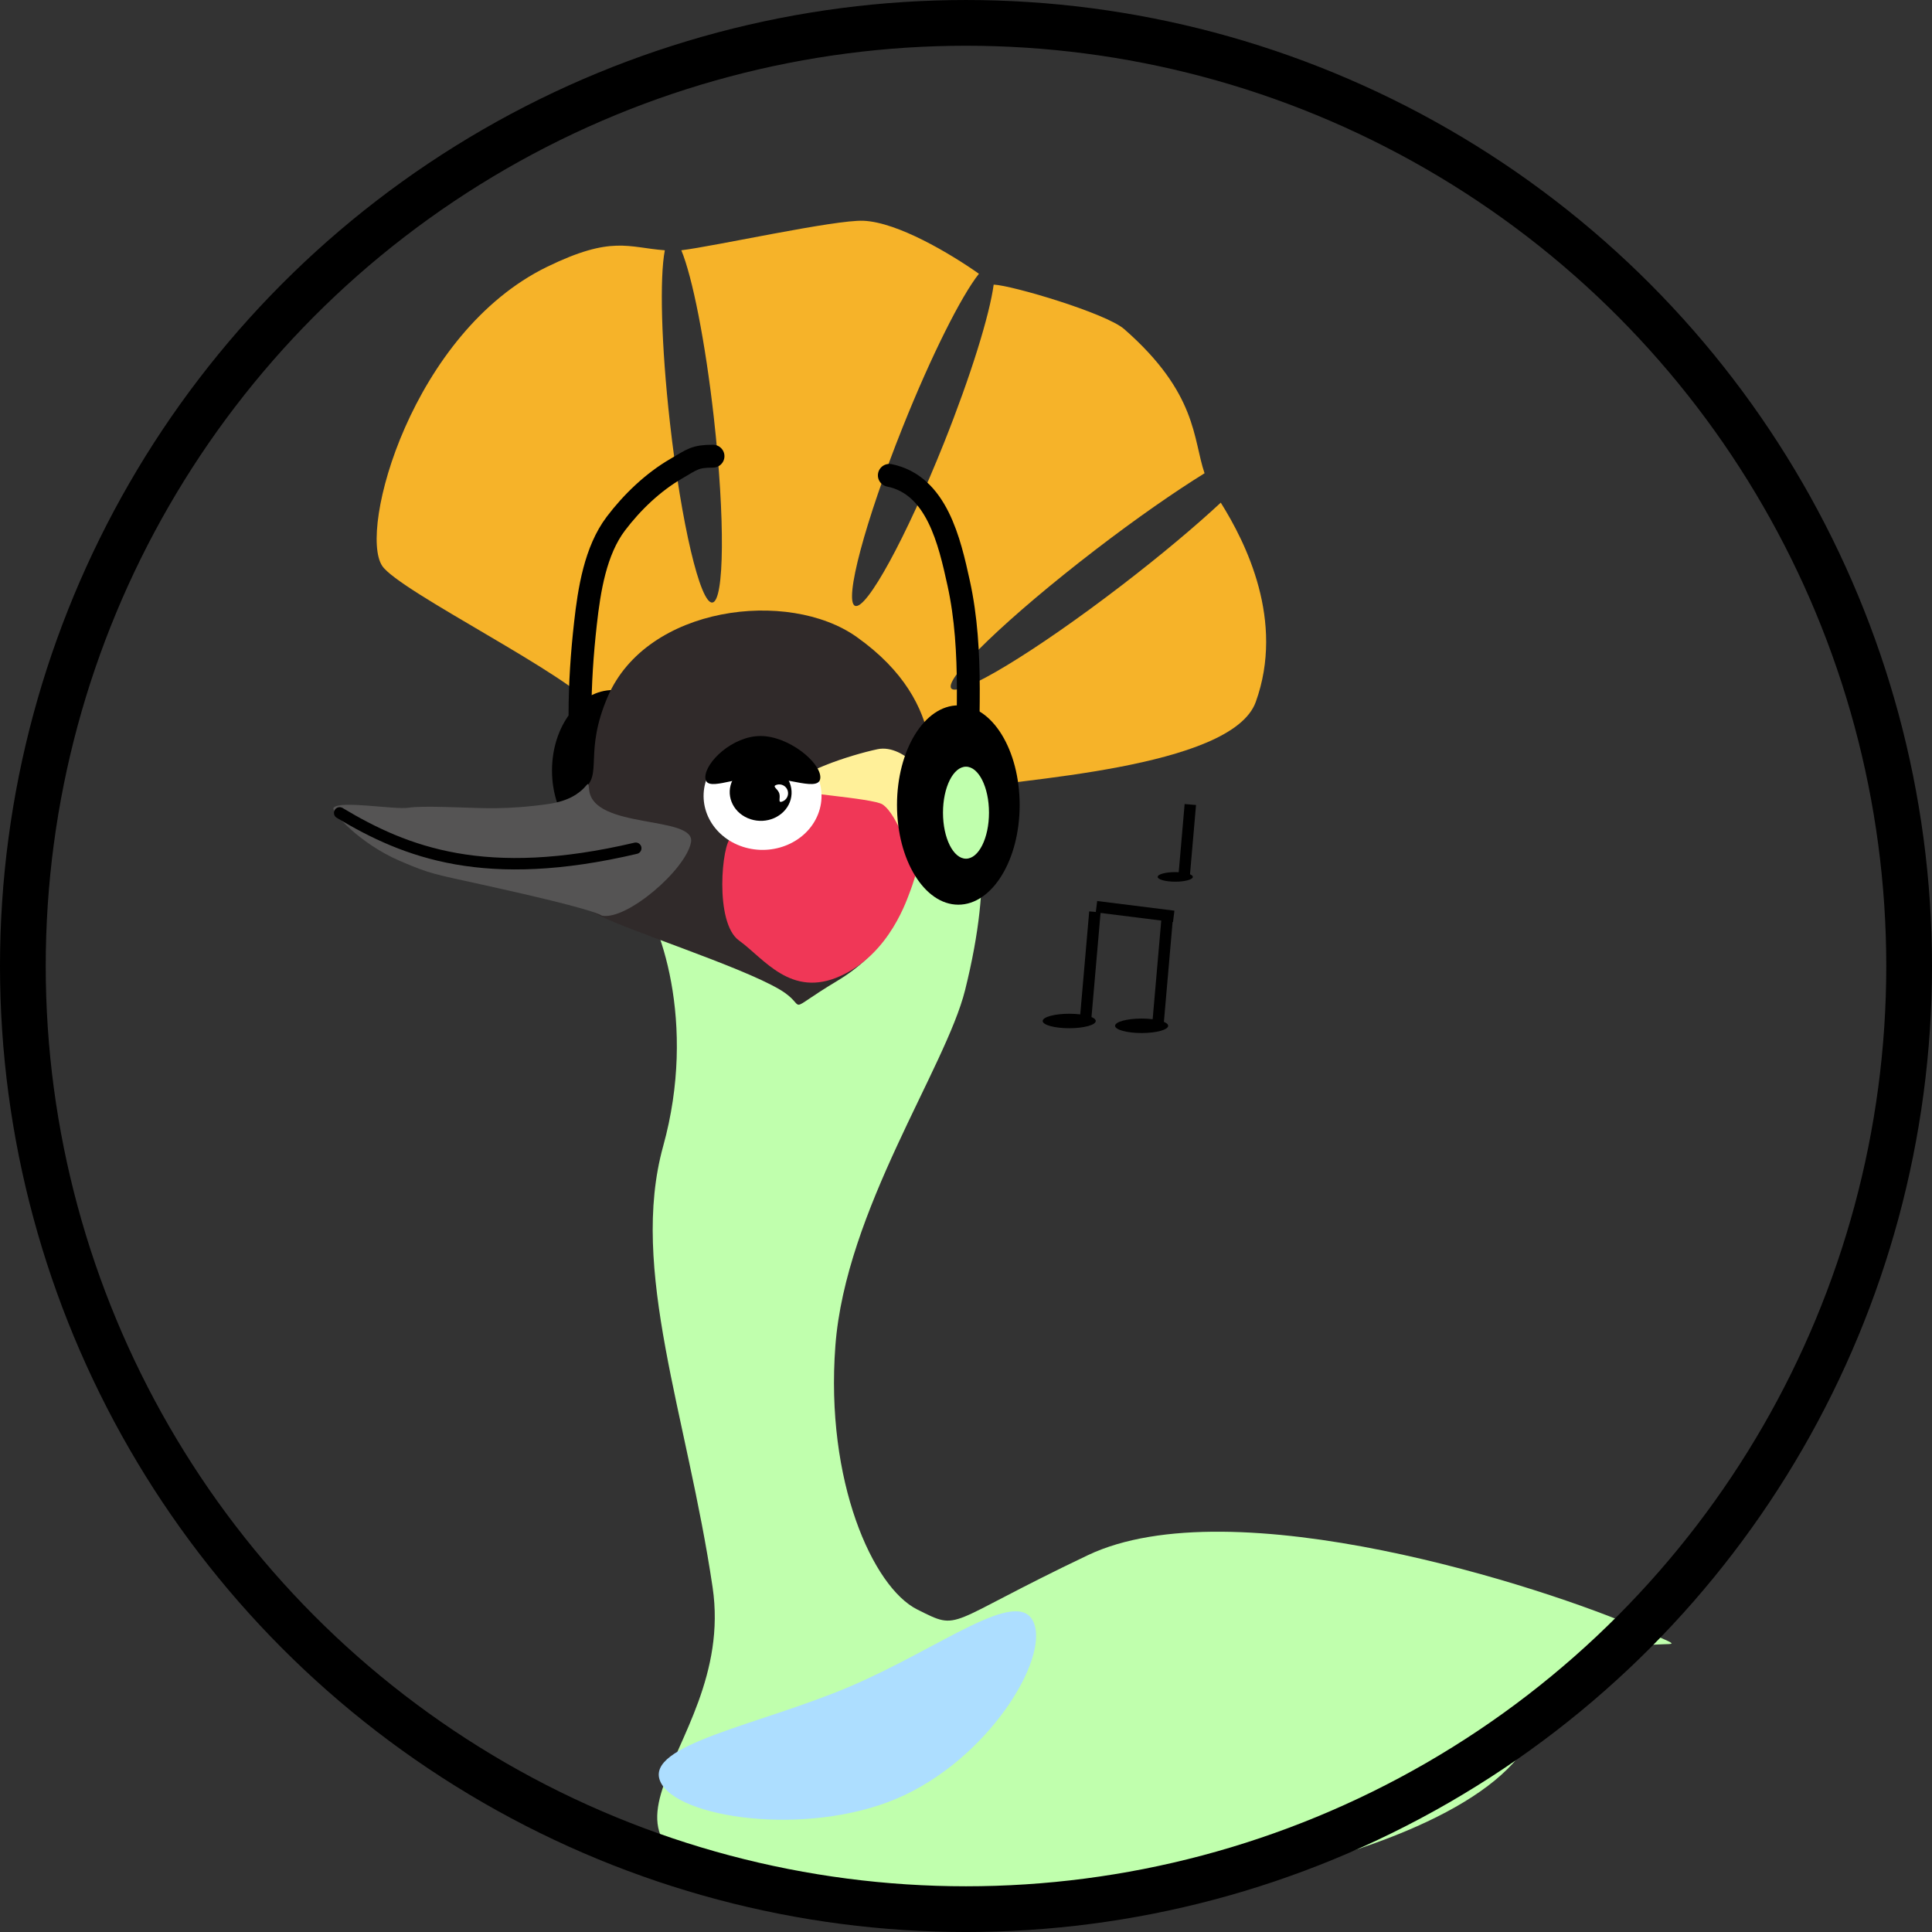 <?xml version="1.0" encoding="utf-8"?>
<svg xmlns="http://www.w3.org/2000/svg" fill="none" height="100%" overflow="visible" preserveAspectRatio="none" style="display: block;" viewBox="0 0 169 169" width="100%">
<rect x="0" y="0" width="169" height="169" fill="#333333" stroke="none"/>
<g id="musa avi music">
<path d="M33.437 49.507C31.322 46.367 36.048 29.085 47.866 23.335C53.53 20.58 54.925 21.652 58.156 21.893C57.694 24.279 57.835 30.145 58.599 36.947C59.59 45.77 61.253 52.827 62.313 52.707C63.374 52.588 63.431 45.339 62.441 36.516C61.694 29.865 60.564 24.219 59.599 21.892C62.494 21.547 73.052 19.202 75.537 19.312C78.523 19.443 83.097 22.166 85.631 23.946C84.089 25.89 81.476 31.074 78.968 37.35C75.673 45.594 73.805 52.598 74.796 52.995C75.787 53.391 79.262 47.029 82.558 38.784C84.933 32.839 86.566 27.539 86.921 24.896C88.518 24.956 96.751 27.398 98.34 28.789C104.759 34.407 104.341 38.399 105.368 41.398C102.733 43.029 99.37 45.369 95.808 48.104C88.2 53.945 82.559 59.368 83.209 60.214C83.861 61.06 90.555 57.011 98.162 51.17C101.557 48.563 104.559 46.039 106.786 43.969C108.972 47.459 112.407 54.295 109.846 61.405C107.736 67.264 88.588 68.189 83.706 69.11C79.266 69.947 59.03 61.534 52.084 62.005C50.196 59.201 34.931 51.725 33.437 49.507Z" fill="#F6B329" id="Subtract"/>
<path d="M58.01 100.261C60.993 89.483 57.736 80.325 55.499 77.738C56.762 74.309 51.81 58.964 58.969 56.162C63.128 54.534 78.216 53.364 79.409 61.556C79.879 64.783 89.469 66.319 84.422 86.6C82.73 93.404 73.969 105.865 73.074 117.721C72.179 129.577 76.355 138.846 80.233 140.787C84.111 142.727 82.471 142.08 95.149 136.044C107.827 130.008 135.074 138.805 143.427 142.469C151.78 146.134 139.198 139.709 134.127 151.565C129.056 163.421 90.561 169.672 69.746 165.983C45.921 161.761 64.572 153.936 62.334 138.846C60.097 123.757 55.027 111.039 58.01 100.261Z" fill="#C0FFAD" id="Vector 116"/>
<ellipse cx="53.651" cy="67.4" fill="black" id="Ellipse 88" rx="5.365" ry="7.042"/>
<path d="M74.927 55.71C83.316 61.654 81.366 68.689 81.366 71.492C81.248 73.971 79.679 74.371 79.433 76.903C79.127 80.07 77.114 83.475 73.248 85.795C68.303 88.762 70.868 88.143 68.223 86.568C64.753 84.501 54.388 81.229 52.107 79.914C50.187 78.808 49.261 76.227 49.261 76.227L49.261 74.287L48.79 72.239C48.79 72.239 47.959 71.285 51.029 69.035C52.771 67.758 51.048 65.855 53.16 60.944C56.587 52.977 68.969 51.489 74.927 55.71Z" fill="#302A2A" id="Vector 117"/>
<path d="M60.442 73.696C59.969 76.097 54.822 80.52 52.659 80.097C51.674 79.495 45.172 78.049 42.371 77.426L42.226 77.394C37.941 76.44 37.762 76.501 34.969 75.304C31.487 73.81 28.909 70.969 29.179 70.654C29.75 69.988 34.512 70.848 35.751 70.654C36.901 70.474 40.089 70.635 41.014 70.654C41.938 70.672 44.347 70.85 47.967 70.33C51.586 69.81 51.395 67.612 51.534 69.077C51.867 72.595 60.915 71.294 60.442 73.696Z" fill="#555454" id="Vector 118"/>
<path d="M63.951 73.277C64.588 72.918 67.614 70.263 69.047 68.98C71.404 69.041 76.413 69.203 77.594 69.362C79.069 69.56 80.292 73.496 80.734 74.351C80.734 74.351 79.969 77.045 79.673 77.8C79.358 78.606 77.886 83.379 73.538 85.365C69.191 87.351 66.83 83.839 64.647 82.272C62.465 80.706 63.154 73.727 63.951 73.277Z" fill="#F03757" id="Vector 119"/>
<path d="M76.759 65.537C79.129 65.034 82.009 68.39 81.496 70.495C81.496 70.495 80.851 76.074 80.026 75.427C79.673 75.15 78.543 71.248 77.198 70.367C76.333 69.8 68.907 69.334 69.046 68.978C69.588 67.593 74.388 66.039 76.759 65.537Z" fill="#FFF099" id="Vector 120"/>
<ellipse cx="5.112" cy="4.772" fill="white" id="Ellipse 81" rx="5.112" ry="4.772" transform="matrix(-0.95 -0.311 -0.364 0.931 73.298 66.772)"/>
<path d="M67.271 67.434C66.089 67.047 64.847 67.621 64.453 68.627C64.06 69.633 64.622 70.798 65.805 71.185C66.987 71.571 68.228 70.997 68.622 69.991C69.015 68.985 68.453 67.821 67.271 67.434Z" fill="black" id="Ellipse 82" stroke="black" stroke-width="0.996"/>
<path d="M29.712 71.107C35.511 74.586 42.469 77.292 55.612 74.2" id="Vector 121" stroke="black" stroke-linecap="round"/>
<path d="M71.758 67.993C71.758 69.322 68.971 67.993 66.527 67.993C64.082 67.993 61.698 69.322 61.698 67.993C61.698 66.663 64.082 64.382 66.527 64.382C68.971 64.382 71.758 66.663 71.758 67.993Z" fill="black" id="Ellipse 83"/>
<path d="M57.751 155.816C56.383 152.6 66.388 150.91 74.327 147.534C82.266 144.158 89.052 138.708 90.42 141.924C91.787 145.139 86.392 153.95 78.453 157.326C70.514 160.702 59.118 159.032 57.751 155.816Z" fill="#ADDEFF" id="Ellipse 90"/>
<path d="M68.895 69.138C69.033 69.542 68.817 69.982 68.413 70.12C68.009 70.258 68.301 69.792 68.163 69.388C68.025 68.984 67.51 68.794 67.914 68.656C68.318 68.518 68.757 68.734 68.895 69.138Z" fill="white" id="Ellipse 84"/>
<circle cx="84.5" cy="84.501" id="Ellipse 85" r="82.5" stroke="black" stroke-width="4"/>
<ellipse cx="83.829" cy="70.419" fill="black" id="Ellipse 87" rx="5.365" ry="8.718"/>
<path d="M84.559 69.568C84.559 63.451 85.178 57.017 83.86 51.016C83.061 47.383 81.95 42.412 77.793 41.581" id="Vector 122" stroke="black" stroke-linecap="round" stroke-width="2"/>
<path d="M62.37 39.904C60.789 39.904 60.559 40.181 59.153 40.997C57.121 42.175 55.299 43.921 53.88 45.791C52.067 48.179 51.54 51.623 51.215 54.515C50.916 57.172 50.735 59.815 50.735 62.492" id="Vector 123" stroke="black" stroke-linecap="round" stroke-width="2"/>
<ellipse cx="84.499" cy="71.089" fill="#C0FFAD" id="Ellipse 89" rx="2.012" ry="4.024"/>
<g id="Group 2442">
<ellipse cx="93.528" cy="89.31" fill="black" id="Ellipse 91" rx="2.322" ry="0.633"/>
<ellipse cx="99.862" cy="89.731" fill="black" id="Ellipse 92" rx="2.322" ry="0.633"/>
<line id="Line 1" stroke="black" x1="94.931" x2="95.776" y1="89.478" y2="79.766"/>
<line id="Line 2" stroke="black" x1="101.265" x2="102.11" y1="89.9" y2="80.188"/>
<line id="Line 3" stroke="black" x1="95.913" x2="102.669" y1="79.312" y2="80.157"/>
</g>
<g id="Group 2443">
<ellipse cx="102.805" cy="76.706" fill="black" id="Ellipse 91_2" rx="1.537" ry="0.419"/>
<line id="Line 1_2" stroke="black" x1="103.565" x2="104.123" y1="76.802" y2="70.375"/>
</g>
</g>
</svg>